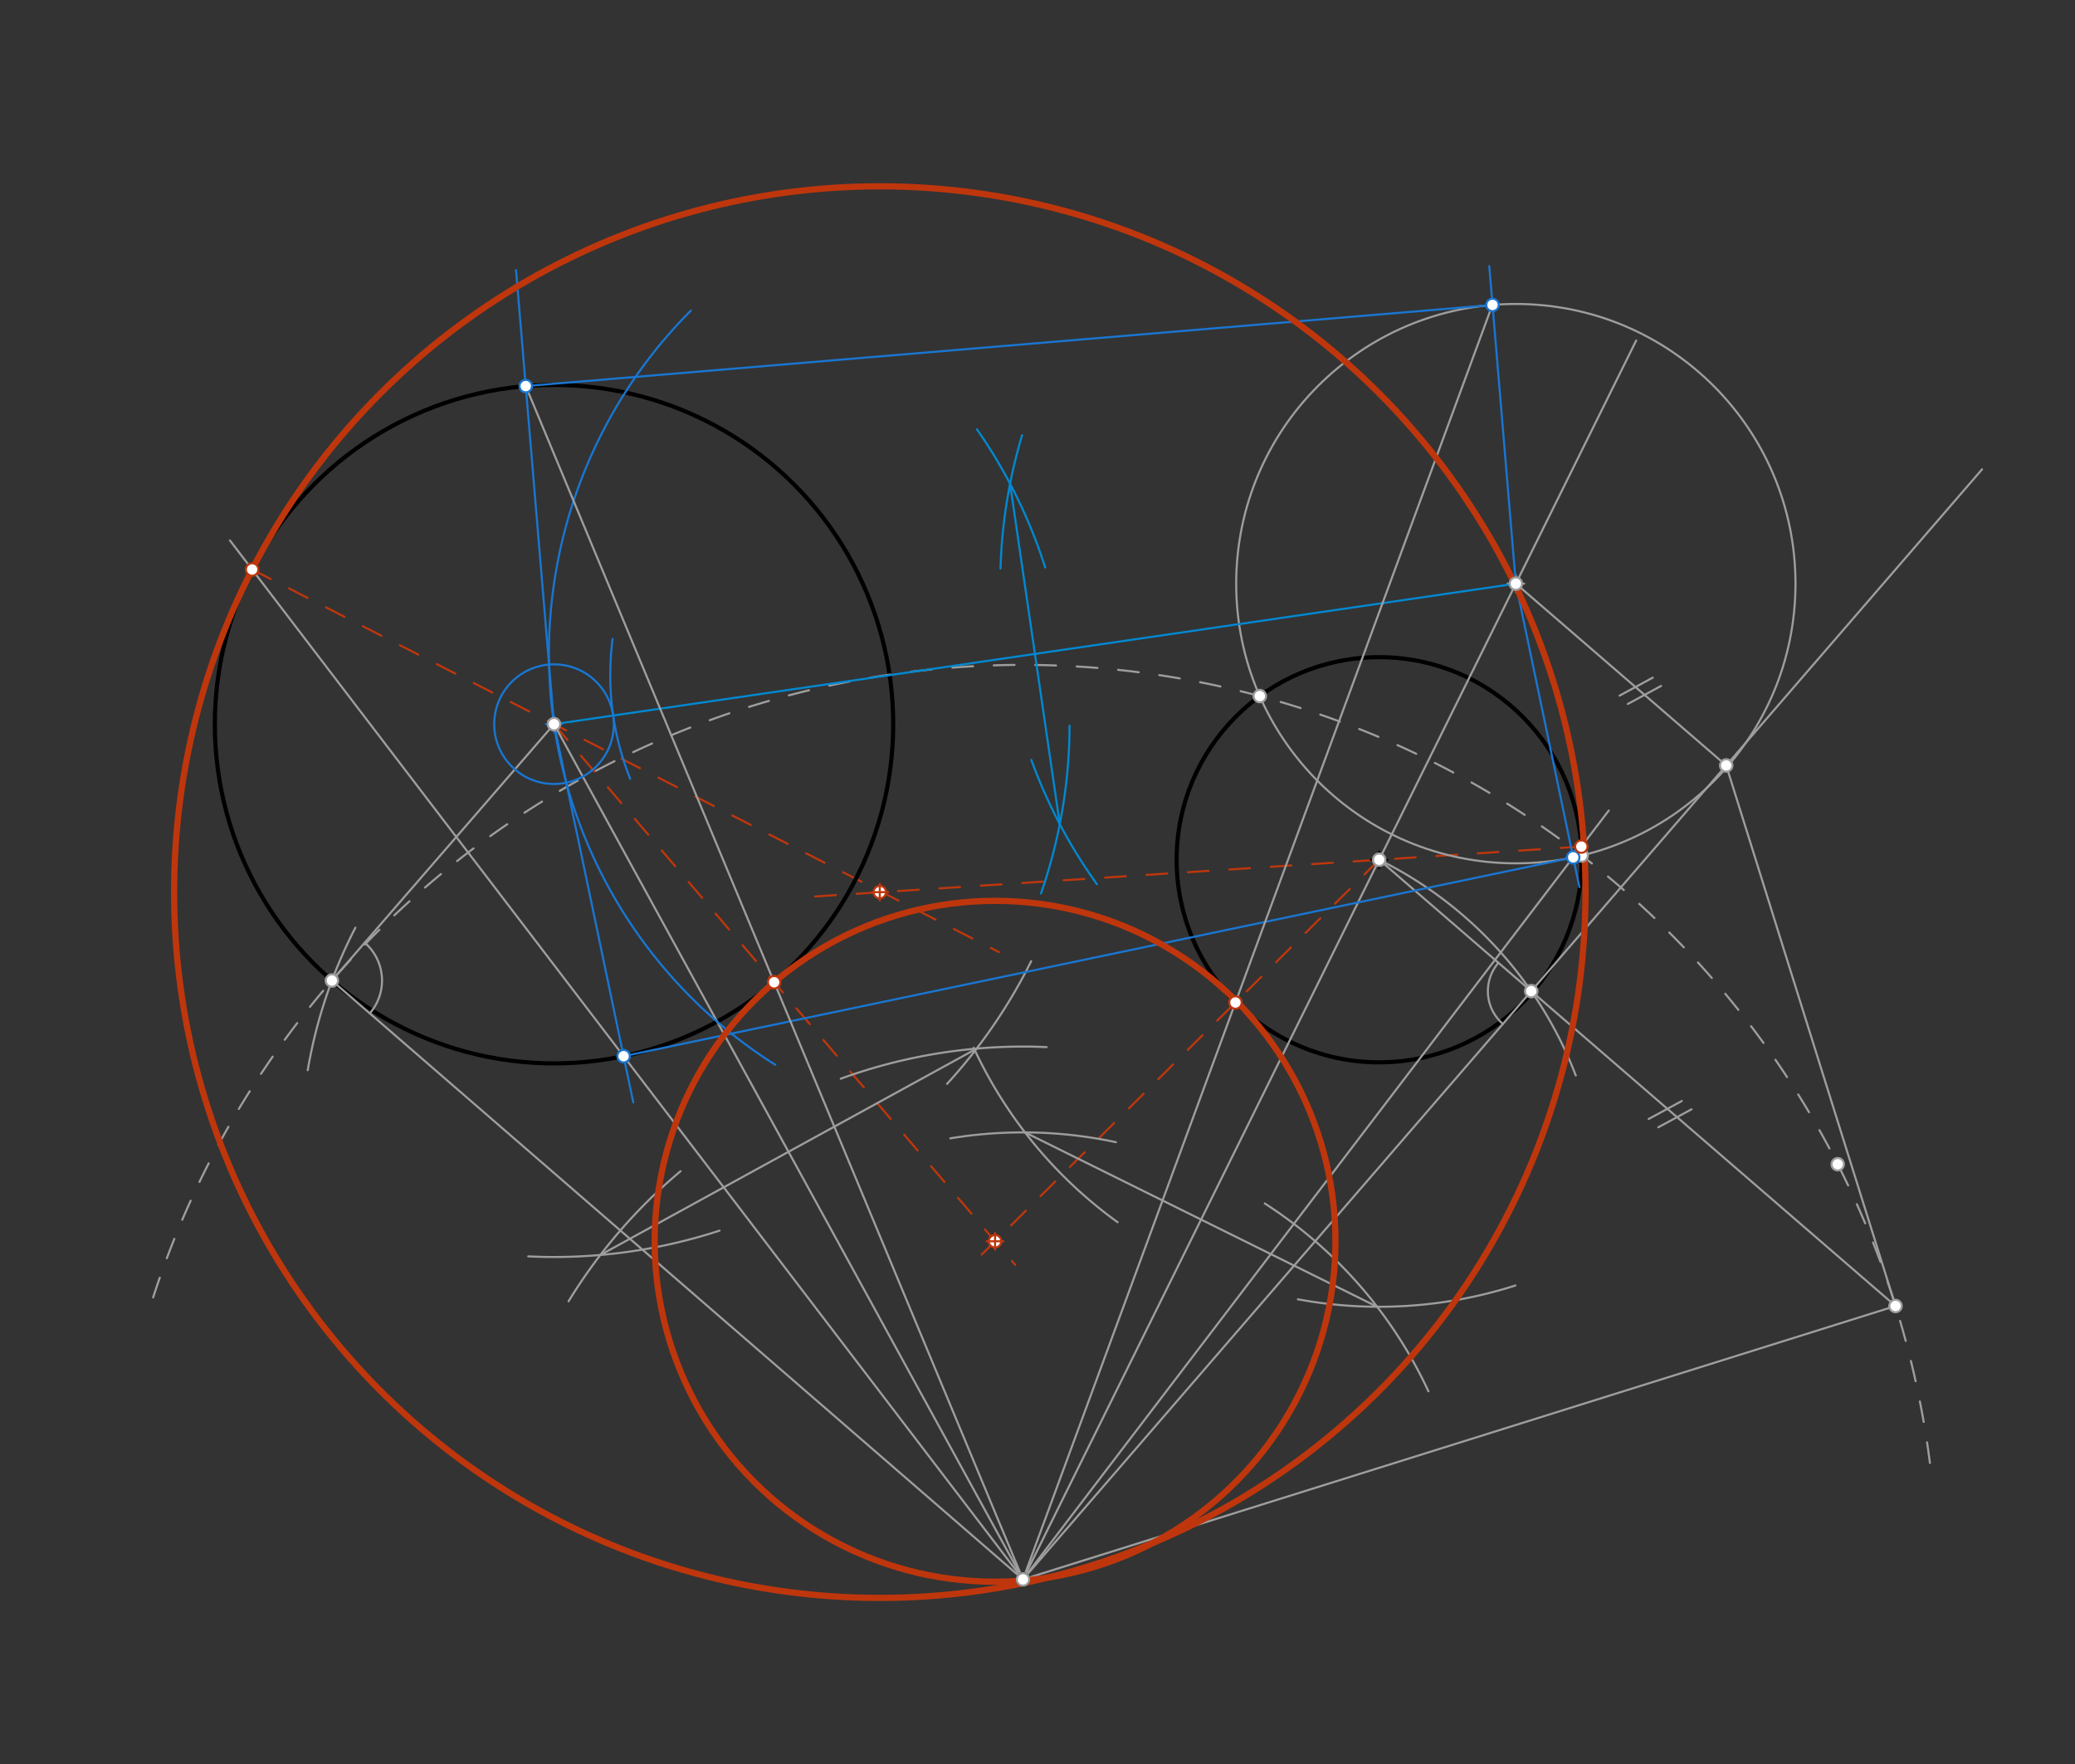 <svg xmlns="http://www.w3.org/2000/svg" class="svg--816" height="100%" preserveAspectRatio="xMidYMid meet" viewBox="0 0 1000 850" width="100%"><rect x="0" y="0" width="1000" height="850" fill="#333333" stroke="none"/><defs><marker id="marker-arrow" markerHeight="16" markerUnits="userSpaceOnUse" markerWidth="24" orient="auto-start-reverse" refX="24" refY="4" viewBox="0 0 24 8"><path d="M 0 0 L 24 4 L 0 8 z" stroke="inherit"></path></marker></defs><g class="aux-layer--949"><g class="element--733"><line stroke="#BF360C" stroke-dasharray="10" stroke-linecap="round" stroke-width="1" x1="267" x2="489.241" y1="348.944" y2="609.486"></line></g><g class="element--733"><line stroke="#BF360C" stroke-dasharray="10" stroke-linecap="round" stroke-width="1" x1="664.667" x2="469.685" y1="414.278" y2="607.914"></line></g><g class="element--733"><line stroke="#BF360C" stroke-dasharray="10" stroke-linecap="round" stroke-width="1" x1="121.51" x2="481.426" y1="274.422" y2="458.777"></line></g><g class="element--733"><line stroke="#BF360C" stroke-dasharray="10" stroke-linecap="round" stroke-width="1" x1="762.077" x2="388.489" y1="407.939" y2="432.25"></line></g><g class="element--733"><circle cx="479.546" cy="598.121" r="3" stroke="#BF360C" stroke-width="1" fill="#ffffff"></circle>}</g><g class="element--733"><circle cx="423.999" cy="429.874" r="3" stroke="#BF360C" stroke-width="1" fill="#ffffff"></circle>}</g></g><g class="main-layer--75a"><g class="element--733"><g class="center--a87"><line x1="263" y1="348.944" x2="271" y2="348.944" stroke="#000000" stroke-width="1" stroke-linecap="round"></line><line x1="267" y1="344.944" x2="267" y2="352.944" stroke="#000000" stroke-width="1" stroke-linecap="round"></line><circle class="hit--87b" cx="267" cy="348.944" r="4" stroke="none" fill="transparent"></circle></g><circle cx="267" cy="348.944" fill="none" r="163.466" stroke="#000000" stroke-dasharray="none" stroke-width="2"></circle></g><g class="element--733"><g class="center--a87"><line x1="660.667" y1="414.278" x2="668.667" y2="414.278" stroke="#000000" stroke-width="1" stroke-linecap="round"></line><line x1="664.667" y1="410.278" x2="664.667" y2="418.278" stroke="#000000" stroke-width="1" stroke-linecap="round"></line><circle class="hit--87b" cx="664.667" cy="414.278" r="4" stroke="none" fill="transparent"></circle></g><circle cx="664.667" cy="414.278" fill="none" r="97.617" stroke="#000000" stroke-dasharray="none" stroke-width="2"></circle></g><g class="element--733"><line stroke="#9E9E9E" stroke-dasharray="none" stroke-linecap="round" stroke-width="1" x1="493" x2="267" y1="761.056" y2="348.944"></line></g><g class="element--733"><path d="M 274 627.037 A 256.753 256.753 0 0 1 327.972 564.364" fill="none" stroke="#9E9E9E" stroke-dasharray="none" stroke-linecap="round" stroke-width="1"></path></g><g class="element--733"><path d="M 405.18 519.789 A 256.753 256.753 0 0 1 504.391 504.556" fill="none" stroke="#9E9E9E" stroke-dasharray="none" stroke-linecap="round" stroke-width="1"></path></g><g class="element--733"><path d="M 254.573 605.396 A 256.753 256.753 0 0 0 346.768 592.992" fill="none" stroke="#9E9E9E" stroke-dasharray="none" stroke-linecap="round" stroke-width="1"></path></g><g class="element--733"><path d="M 456.42 522.271 A 256.753 256.753 0 0 0 496.946 463.167" fill="none" stroke="#9E9E9E" stroke-dasharray="none" stroke-linecap="round" stroke-width="1"></path></g><g class="element--733"><line stroke="#9E9E9E" stroke-dasharray="none" stroke-linecap="round" stroke-width="1" x1="289.327" x2="470.673" y1="604.725" y2="505.275"></line></g><g class="element--733"><path d="M 171.276 447.008 A 235.006 235.006 0 0 0 148.307 515.679" fill="none" stroke="#9E9E9E" stroke-dasharray="none" stroke-linecap="round" stroke-width="1"></path></g><g class="element--733"><line stroke="#9E9E9E" stroke-dasharray="none" stroke-linecap="round" stroke-width="1" x1="493" x2="159.956" y1="761.056" y2="472.486"></line></g><g class="element--733"><line stroke="#9E9E9E" stroke-dasharray="none" stroke-linecap="round" stroke-width="1" x1="159.956" x2="267" y1="472.486" y2="348.944"></line></g><g class="element--733"><path d="M 175.772 454.232 A 24.153 24.153 0 0 1 178.21 488.303" fill="none" stroke="#9E9E9E" stroke-dasharray="none" stroke-linecap="round" stroke-width="1"></path></g><g class="element--733"><path d="M 73.803 625.171 A 440.671 440.671 0 0 1 930.222 706.036" fill="none" stroke="#9E9E9E" stroke-dasharray="10" stroke-linecap="round" stroke-width="1"></path></g><g class="element--733"><line stroke="#9E9E9E" stroke-dasharray="none" stroke-linecap="round" stroke-width="1" x1="493" x2="788.524" y1="761.056" y2="164.077"></line></g><g class="element--733"><line stroke="#9E9E9E" stroke-dasharray="none" stroke-linecap="round" stroke-width="1" x1="493" x2="955.197" y1="761.056" y2="226.161"></line></g><g class="element--733"><path d="M 458 548.519 A 215.4 215.4 0 0 1 537.806 550.368" fill="none" stroke="#9E9E9E" stroke-dasharray="none" stroke-linecap="round" stroke-width="1"></path></g><g class="element--733"><path d="M 609.538 579.904 A 215.4 215.4 0 0 1 688.401 670.417" fill="none" stroke="#9E9E9E" stroke-dasharray="none" stroke-linecap="round" stroke-width="1"></path></g><g class="element--733"><path d="M 469.245 504.873 A 215.4 215.4 0 0 0 538.59 588.925" fill="none" stroke="#9E9E9E" stroke-dasharray="none" stroke-linecap="round" stroke-width="1"></path></g><g class="element--733"><path d="M 625.508 626.088 A 215.4 215.4 0 0 0 730.295 619.436" fill="none" stroke="#9E9E9E" stroke-dasharray="none" stroke-linecap="round" stroke-width="1"></path></g><g class="element--733"><line stroke="#9E9E9E" stroke-dasharray="none" stroke-linecap="round" stroke-width="1" x1="493.973" x2="663.693" y1="545.658" y2="629.675"></line></g><g class="element--733"><path d="M 664.667 414.278 A 193.471 193.471 0 0 1 759.415 518.232" fill="none" stroke="#9E9E9E" stroke-dasharray="none" stroke-linecap="round" stroke-width="1"></path></g><g class="element--733"><line stroke="#9E9E9E" stroke-dasharray="none" stroke-linecap="round" stroke-width="1" x1="664.667" x2="913.284" y1="414.278" y2="629.106"></line></g><g class="element--733"><path d="M 722.133 463.934 A 20.889 20.889 0 0 0 724.281 493.397" fill="none" stroke="#9E9E9E" stroke-dasharray="none" stroke-linecap="round" stroke-width="1"></path></g><g class="element--733"><line stroke="#9E9E9E" stroke-dasharray="none" stroke-linecap="round" stroke-width="1" x1="493" x2="913.514" y1="761.056" y2="629.304"></line></g><g class="element--733"><line stroke="#9E9E9E" stroke-dasharray="none" stroke-linecap="round" stroke-width="1" x1="913.514" x2="831.716" y1="629.304" y2="368.228"></line></g><g class="element--733"><line stroke="#9E9E9E" stroke-dasharray="none" stroke-linecap="round" stroke-width="1" x1="810.519" x2="794.519" y1="530.528" y2="539.194"></line></g><g class="element--733"><line stroke="#9E9E9E" stroke-dasharray="none" stroke-linecap="round" stroke-width="1" x1="815.185" x2="799.185" y1="534.528" y2="543.194"></line></g><g class="element--733"><line stroke="#9E9E9E" stroke-dasharray="none" stroke-linecap="round" stroke-width="1" x1="831.909" x2="730.524" y1="368.841" y2="281.235"></line></g><g class="element--733"><line stroke="#9E9E9E" stroke-dasharray="none" stroke-linecap="round" stroke-width="1" x1="796.519" x2="780.519" y1="326.528" y2="335.194"></line></g><g class="element--733"><line stroke="#9E9E9E" stroke-dasharray="none" stroke-linecap="round" stroke-width="1" x1="800.519" x2="784.519" y1="330.528" y2="339.194"></line></g><g class="element--733"><g class="center--a87"><line x1="726.526" y1="281.237" x2="734.526" y2="281.237" stroke="#9E9E9E" stroke-width="1" stroke-linecap="round"></line><line x1="730.526" y1="277.237" x2="730.526" y2="285.237" stroke="#9E9E9E" stroke-width="1" stroke-linecap="round"></line><circle class="hit--87b" cx="730.526" cy="281.237" r="4" stroke="none" fill="transparent"></circle></g><circle cx="730.526" cy="281.237" fill="none" r="134.769" stroke="#9E9E9E" stroke-dasharray="none" stroke-width="1"></circle></g><g class="element--733"><line stroke="#0288D1" stroke-dasharray="none" stroke-linecap="round" stroke-width="1" x1="267" x2="730.526" y1="348.944" y2="281.237"></line></g><g class="element--733"><path d="M 295.234 307.906 A 134.646 134.646 0 0 0 303.725 375.301" fill="none" stroke="#1976D2" stroke-dasharray="none" stroke-linecap="round" stroke-width="1"></path></g><g class="element--733"><g class="center--a87"><line x1="263" y1="348.944" x2="271" y2="348.944" stroke="#1976D2" stroke-width="1" stroke-linecap="round"></line><line x1="267" y1="344.944" x2="267" y2="352.944" stroke="#1976D2" stroke-width="1" stroke-linecap="round"></line><circle class="hit--87b" cx="267" cy="348.944" r="4" stroke="none" fill="transparent"></circle></g><circle cx="267" cy="348.944" fill="none" r="28.82" stroke="#1976D2" stroke-dasharray="none" stroke-width="1"></circle></g><g class="element--733"><path d="M 470.832 206.875 A 248.457 248.457 0 0 1 503.697 273.408" fill="none" stroke="#0288D1" stroke-dasharray="none" stroke-linecap="round" stroke-width="1"></path></g><g class="element--733"><path d="M 515.456 349.691 A 248.457 248.457 0 0 1 501.682 430.527" fill="none" stroke="#0288D1" stroke-dasharray="none" stroke-linecap="round" stroke-width="1"></path></g><g class="element--733"><path d="M 492.585 209.719 A 248.457 248.457 0 0 0 482.176 273.947" fill="none" stroke="#0288D1" stroke-dasharray="none" stroke-linecap="round" stroke-width="1"></path></g><g class="element--733"><path d="M 497.033 366.163 A 248.457 248.457 0 0 0 528.621 426.032" fill="none" stroke="#0288D1" stroke-dasharray="none" stroke-linecap="round" stroke-width="1"></path></g><g class="element--733"><line stroke="#0288D1" stroke-dasharray="none" stroke-linecap="round" stroke-width="1" x1="486.782" x2="510.744" y1="233.07" y2="397.112"></line></g><g class="element--733"><path d="M 373.598 513.066 A 234.222 234.222 0 0 1 332.914 149.7" fill="none" stroke="#1976D2" stroke-dasharray="none" stroke-linecap="round" stroke-width="1"></path></g><g class="element--733"><line stroke="#1976D2" stroke-dasharray="none" stroke-linecap="round" stroke-width="1" x1="267" x2="248.694" y1="348.944" y2="130.178"></line></g><g class="element--733"><line stroke="#1976D2" stroke-dasharray="none" stroke-linecap="round" stroke-width="1" x1="267" x2="305.205" y1="348.944" y2="531.222"></line></g><g class="element--733"><line stroke="#1976D2" stroke-dasharray="none" stroke-linecap="round" stroke-width="1" x1="730.526" x2="717.719" y1="281.237" y2="128.187"></line></g><g class="element--733"><line stroke="#1976D2" stroke-dasharray="none" stroke-linecap="round" stroke-width="1" x1="730.526" x2="761.169" y1="281.237" y2="427.439"></line></g><g class="element--733"><line stroke="#1976D2" stroke-dasharray="none" stroke-linecap="round" stroke-width="1" x1="253.369" x2="719.288" y1="186.048" y2="146.938"></line></g><g class="element--733"><line stroke="#1976D2" stroke-dasharray="none" stroke-linecap="round" stroke-width="1" x1="300.533" x2="758.172" y1="508.934" y2="413.14"></line></g><g class="element--733"><line stroke="#9E9E9E" stroke-dasharray="none" stroke-linecap="round" stroke-width="1" x1="253.369" x2="493" y1="186.048" y2="761.056"></line></g><g class="element--733"><line stroke="#9E9E9E" stroke-dasharray="none" stroke-linecap="round" stroke-width="1" x1="493" x2="110.807" y1="761.056" y2="260.402"></line></g><g class="element--733"><line stroke="#9E9E9E" stroke-dasharray="none" stroke-linecap="round" stroke-width="1" x1="493" x2="719.218" y1="761.056" y2="146.944"></line></g><g class="element--733"><line stroke="#9E9E9E" stroke-dasharray="none" stroke-linecap="round" stroke-width="1" x1="493" x2="775.312" y1="761.056" y2="390.571"></line></g><g class="element--733"><g class="center--a87"><line x1="475.546" y1="598.121" x2="483.546" y2="598.121" stroke="#BF360C" stroke-width="1" stroke-linecap="round"></line><line x1="479.546" y1="594.121" x2="479.546" y2="602.121" stroke="#BF360C" stroke-width="1" stroke-linecap="round"></line><circle class="hit--87b" cx="479.546" cy="598.121" r="4" stroke="none" fill="transparent"></circle></g><circle cx="479.546" cy="598.121" fill="none" r="164.047" stroke="#BF360C" stroke-dasharray="none" stroke-width="3"></circle></g><g class="element--733"><g class="center--a87"><line x1="419.999" y1="429.874" x2="427.999" y2="429.874" stroke="#BF360C" stroke-width="1" stroke-linecap="round"></line><line x1="423.999" y1="425.874" x2="423.999" y2="433.874" stroke="#BF360C" stroke-width="1" stroke-linecap="round"></line><circle class="hit--87b" cx="423.999" cy="429.874" r="4" stroke="none" fill="transparent"></circle></g><circle cx="423.999" cy="429.874" fill="none" r="340.095" stroke="#BF360C" stroke-dasharray="none" stroke-width="3"></circle></g><g class="element--733"><circle cx="493" cy="761.056" r="3" stroke="#000000" stroke-width="1" fill="#ffffff"></circle>}</g><g class="element--733"><circle cx="267" cy="348.944" r="3" stroke="#9E9E9E" stroke-width="1" fill="#ffffff"></circle>}</g><g class="element--733"><circle cx="664.667" cy="414.278" r="3" stroke="#9E9E9E" stroke-width="1" fill="#ffffff"></circle>}</g><g class="element--733"><circle cx="159.956" cy="472.486" r="3" stroke="#9E9E9E" stroke-width="1" fill="#ffffff"></circle>}</g><g class="element--733"><circle cx="607.129" cy="335.421" r="3" stroke="#9E9E9E" stroke-width="1" fill="#ffffff"></circle>}</g><g class="element--733"><circle cx="762.261" cy="412.216" r="3" stroke="#9E9E9E" stroke-width="1" fill="#ffffff"></circle>}</g><g class="element--733"><circle cx="885.644" cy="561.003" r="3" stroke="#9E9E9E" stroke-width="1" fill="#ffffff"></circle>}</g><g class="element--733"><circle cx="737.939" cy="477.591" r="3" stroke="#9E9E9E" stroke-width="1" fill="#ffffff"></circle>}</g><g class="element--733"><circle cx="913.514" cy="629.304" r="3" stroke="#9E9E9E" stroke-width="1" fill="#ffffff"></circle>}</g><g class="element--733"><circle cx="831.909" cy="368.841" r="3" stroke="#9E9E9E" stroke-width="1" fill="#ffffff"></circle>}</g><g class="element--733"><circle cx="730.526" cy="281.237" r="3" stroke="#9E9E9E" stroke-width="1" fill="#ffffff"></circle>}</g><g class="element--733"><circle cx="253.369" cy="186.048" r="3" stroke="#1976D2" stroke-width="1" fill="#ffffff"></circle>}</g><g class="element--733"><circle cx="300.533" cy="508.934" r="3" stroke="#1976D2" stroke-width="1" fill="#ffffff"></circle>}</g><g class="element--733"><circle cx="719.288" cy="146.938" r="3" stroke="#1976D2" stroke-width="1" fill="#ffffff"></circle>}</g><g class="element--733"><circle cx="758.172" cy="413.14" r="3" stroke="#1976D2" stroke-width="1" fill="#ffffff"></circle>}</g><g class="element--733"><circle cx="373.084" cy="473.311" r="3" stroke="#BF360C" stroke-width="1" fill="#ffffff"></circle>}</g><g class="element--733"><circle cx="121.51" cy="274.422" r="3" stroke="#BF360C" stroke-width="1" fill="#ffffff"></circle>}</g><g class="element--733"><circle cx="595.403" cy="483.064" r="3" stroke="#BF360C" stroke-width="1" fill="#ffffff"></circle>}</g><g class="element--733"><circle cx="493" cy="761.056" r="3" stroke="#9E9E9E" stroke-width="1" fill="#ffffff"></circle>}</g><g class="element--733"><circle cx="762.077" cy="407.939" r="3" stroke="#BF360C" stroke-width="1" fill="#ffffff"></circle>}</g></g><g class="snaps-layer--ac6"></g><g class="temp-layer--52d"></g></svg>